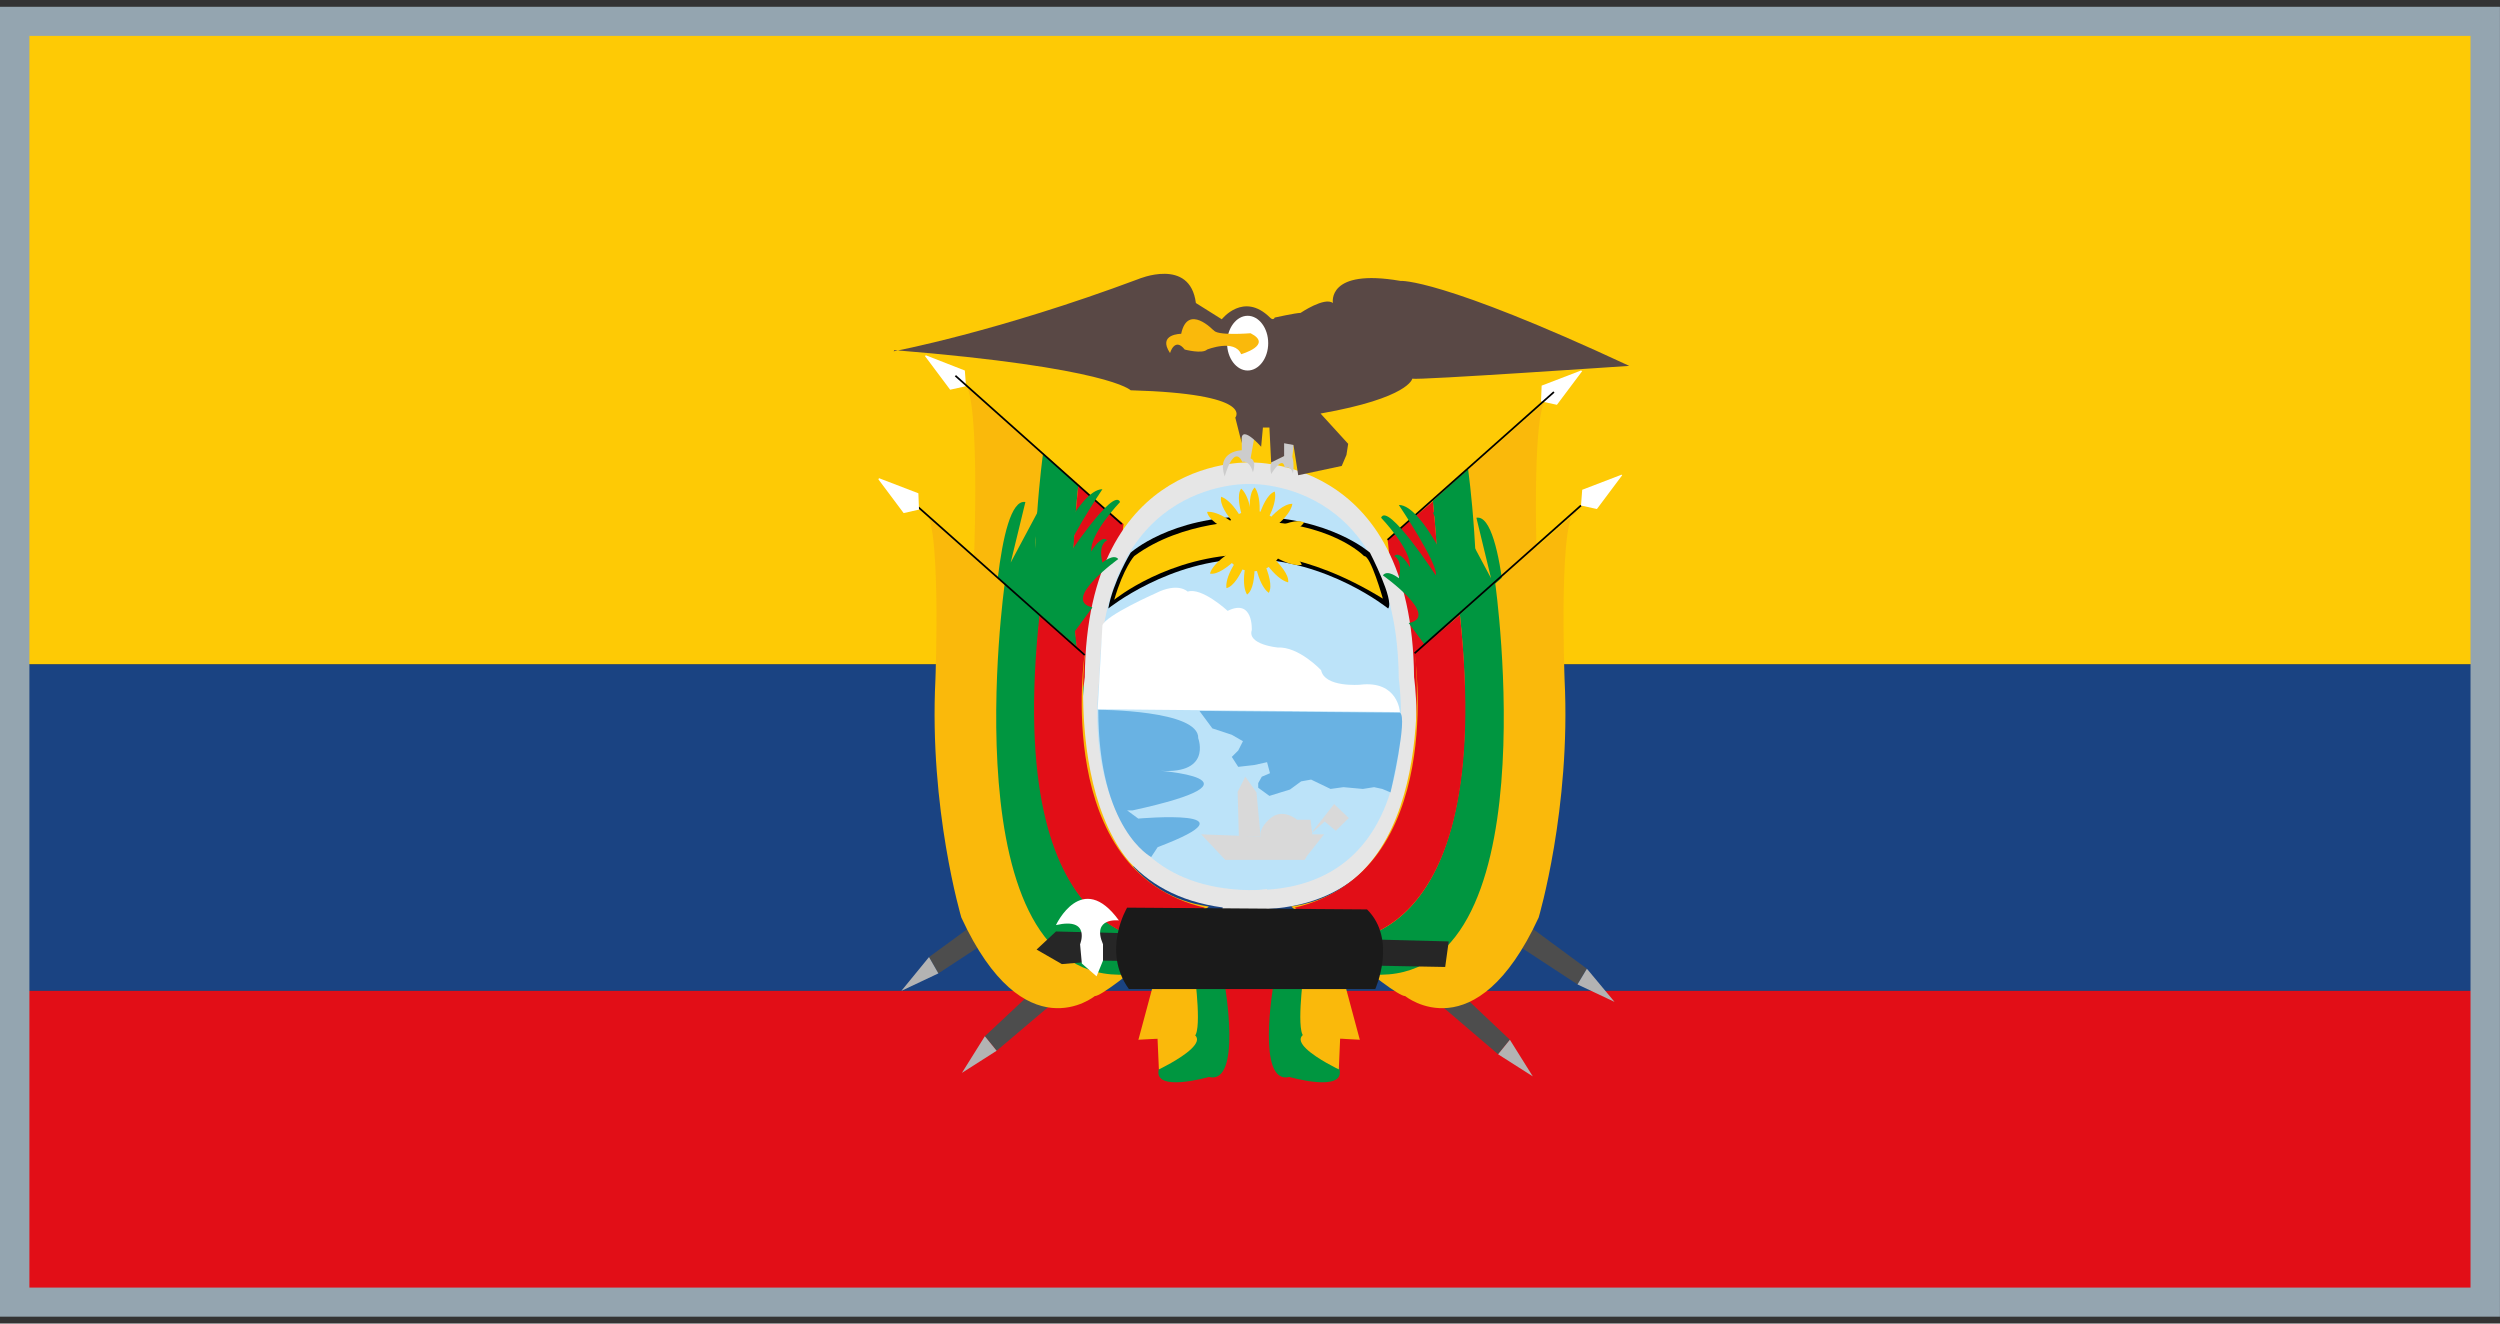 <?xml version="1.0" encoding="UTF-8"?>
<svg xmlns="http://www.w3.org/2000/svg" xmlns:xlink="http://www.w3.org/1999/xlink" width="170px" height="90px" viewBox="0 0 170 90" version="1.1">
<rect x="0" y="0" width="170" height="90" fill="#333333" stroke="none"/>
<g id="surface1">
<path style=" stroke:none;fill-rule:nonzero;fill:rgb(99.608%,79.216%,1.961%);fill-opacity:1;" d="M 1 1.449 L 169 1.449 L 169 45.18 L 1 45.18 Z M 1 1.449 "/>
<path style=" stroke:none;fill-rule:nonzero;fill:rgb(10.196%,26.275%,50.98%);fill-opacity:1;" d="M 1 45.18 L 169 45.18 L 169 67.379 L 1 67.379 Z M 1 45.18 "/>
<path style=" stroke:none;fill-rule:nonzero;fill:rgb(88.627%,5.49%,9.02%);fill-opacity:1;" d="M 1 67.379 L 169 67.379 L 169 88.59 L 1 88.59 Z M 1 67.379 "/>
<path style=" stroke:none;fill-rule:nonzero;fill:rgb(88.627%,5.49%,9.02%);fill-opacity:1;" d="M 81.32 72.363 L 81.121 74.539 L 84.961 74.344 L 85.039 67.141 L 81.883 67.141 Z M 81.32 72.363 "/>
<path style=" stroke:none;fill-rule:nonzero;fill:rgb(0%,58.824%,25.098%);fill-opacity:1;" d="M 83.281 66.941 C 83.281 66.941 84.48 73.789 82.203 73.234 C 82.203 73.234 78.363 74.344 78.805 72.68 L 80.121 66.902 L 83.281 66.902 Z M 83.281 66.941 "/>
<path style=" stroke:none;fill-rule:nonzero;fill:rgb(98.039%,72.549%,4.314%);fill-opacity:1;" d="M 78.684 69.988 L 78.805 72.719 C 78.805 72.719 84.719 69.91 78.684 69.988 Z M 78.684 69.988 "/>
<path style=" stroke:none;fill-rule:nonzero;fill:rgb(98.039%,72.549%,4.314%);fill-opacity:1;" d="M 77.402 70.742 L 78.602 66.27 L 81.242 66.27 C 81.242 66.27 81.801 70.504 81.121 70.504 L 77.402 70.703 Z M 77.402 70.742 "/>
<path style=" stroke:none;fill-rule:nonzero;fill:rgb(88.627%,5.49%,9.02%);fill-opacity:1;" d="M 88.559 72.363 L 88.758 74.539 L 84.961 74.344 L 84.84 67.141 L 88 67.141 Z M 88.559 72.363 "/>
<path style=" stroke:none;fill-rule:nonzero;fill:rgb(0%,58.824%,25.098%);fill-opacity:1;" d="M 86.598 66.941 C 86.598 66.941 85.398 73.789 87.68 73.234 C 87.68 73.234 91.516 74.344 91.078 72.68 L 89.758 66.902 L 86.598 66.902 Z M 86.598 66.941 "/>
<path style=" stroke:none;fill-rule:nonzero;fill:rgb(98.039%,72.549%,4.314%);fill-opacity:1;" d="M 91.156 69.988 L 91.039 72.719 C 91.039 72.719 85.121 69.91 91.156 69.988 Z M 91.156 69.988 "/>
<path style=" stroke:none;fill-rule:nonzero;fill:rgb(98.039%,72.549%,4.314%);fill-opacity:1;" d="M 92.477 70.742 L 91.277 66.27 L 88.637 66.27 C 88.637 66.27 88.078 70.504 88.758 70.504 L 92.477 70.703 Z M 92.477 70.742 "/>
<path style=" stroke:none;fill-rule:nonzero;fill:rgb(30.196%,30.196%,30.196%);fill-opacity:1;" d="M 66.969 70.465 L 72.207 65.559 L 73.324 66.746 L 67.77 71.453 Z M 66.969 70.465 "/>
<path style=" stroke:none;fill-rule:nonzero;fill:rgb(70.196%,70.196%,70.196%);fill-opacity:1;" d="M 66.969 70.465 L 65.41 72.957 L 67.77 71.453 Z M 66.969 70.465 "/>
<path style=" stroke:none;fill-rule:nonzero;fill:rgb(30.196%,30.196%,30.196%);fill-opacity:1;" d="M 107.91 65.875 L 102.113 61.602 L 101.113 62.906 L 107.27 66.941 Z M 107.91 65.875 "/>
<path style=" stroke:none;fill-rule:nonzero;fill:rgb(70.196%,70.196%,70.196%);fill-opacity:1;" d="M 107.91 65.875 L 109.789 68.129 L 107.27 66.941 Z M 107.91 65.875 "/>
<path style=" stroke:none;fill-rule:nonzero;fill:rgb(30.196%,30.196%,30.196%);fill-opacity:1;" d="M 102.672 70.703 L 97.434 65.754 L 96.316 66.941 L 101.871 71.691 Z M 102.672 70.703 "/>
<path style=" stroke:none;fill-rule:nonzero;fill:rgb(70.196%,70.196%,70.196%);fill-opacity:1;" d="M 102.672 70.703 L 104.23 73.195 L 101.871 71.691 Z M 102.672 70.703 "/>
<path style=" stroke:none;fill-rule:nonzero;fill:rgb(30.196%,30.196%,30.196%);fill-opacity:1;" d="M 63.172 65.082 L 68.969 60.848 L 69.969 62.156 L 63.809 66.191 Z M 63.172 65.082 "/>
<path style=" stroke:none;fill-rule:nonzero;fill:rgb(70.196%,70.196%,70.196%);fill-opacity:1;" d="M 63.172 65.082 L 61.293 67.379 L 63.809 66.191 Z M 63.172 65.082 "/>
<path style=" stroke:none;fill-rule:nonzero;fill:rgb(98.039%,72.549%,4.314%);fill-opacity:1;" d="M 65.371 25.945 L 76.402 35.641 C 76.402 35.641 74.645 51.391 84.84 52.816 C 84.84 52.816 77.965 58.91 77.082 58.91 C 77.082 58.91 72.285 62.828 68.008 53.566 C 68.008 53.566 65.809 46.168 66.25 37.383 C 66.25 37.383 66.688 25.551 65.371 25.984 Z M 65.371 25.945 "/>
<path style=" stroke:none;fill-rule:nonzero;fill:rgb(0%,58.824%,25.098%);fill-opacity:1;" d="M 70.926 30.852 C 70.926 30.852 67.047 58.199 79.242 57.484 L 81.922 55.191 C 81.922 55.191 70.887 56.535 73.324 32.988 L 70.926 30.812 Z M 70.926 30.852 "/>
<path style=" stroke:none;fill-rule:nonzero;fill:rgb(88.627%,5.49%,9.02%);fill-opacity:1;" d="M 76.402 35.641 C 76.402 35.641 74.125 50.52 84.559 52.934 L 81.922 55.23 C 81.922 55.23 70.809 56.379 73.324 33.031 Z M 76.402 35.641 "/>
<path style=" stroke:none;fill-rule:nonzero;fill:rgb(98.039%,72.549%,4.314%);fill-opacity:1;" d="M 105.391 27.055 L 94.355 36.75 C 94.355 36.75 96.113 52.5 85.918 53.922 C 85.918 53.922 92.797 60.02 93.676 60.02 C 93.676 60.02 98.473 63.934 102.75 54.676 C 102.75 54.676 104.949 47.277 104.512 38.492 C 104.512 38.492 104.07 26.617 105.391 27.055 Z M 105.391 27.055 "/>
<path style=" stroke:none;fill-rule:nonzero;fill:rgb(0%,58.824%,25.098%);fill-opacity:1;" d="M 99.832 31.922 C 99.832 31.922 103.711 59.266 91.516 58.555 L 88.84 56.258 C 88.84 56.258 99.871 57.605 97.434 34.059 L 99.832 31.883 Z M 99.832 31.922 "/>
<path style=" stroke:none;fill-rule:nonzero;fill:rgb(88.627%,5.49%,9.02%);fill-opacity:1;" d="M 94.355 36.711 C 94.355 36.711 96.676 51.59 86.199 54.004 L 88.84 56.297 C 88.84 56.297 99.953 57.445 97.434 34.098 Z M 94.355 36.711 "/>
<path style=" stroke:none;fill-rule:nonzero;fill:rgb(90.196%,90.196%,90.196%);fill-opacity:1;" d="M 84.961 61.84 C 98.555 62.074 96.156 46.047 96.156 46.047 C 96.035 30.734 84.719 31.445 84.719 31.445 L 85.199 31.445 C 85.199 31.445 73.887 30.734 73.766 46.047 C 73.766 46.047 71.367 61.602 84.961 61.84 Z M 84.961 61.84 "/>
<path style=" stroke:none;fill-rule:nonzero;fill:rgb(80%,80%,80%);fill-opacity:1;" d="M 84.441 29.152 L 84.441 30.617 C 84.441 30.617 82.68 30.656 83.281 32.395 C 83.281 32.395 83.879 30.18 84.48 31.406 C 84.48 31.406 84.961 31.25 85.199 32.121 C 85.199 32.121 85.48 31.328 85.039 31.168 L 85.441 28.953 L 84.441 29.113 Z M 84.441 29.152 "/>
<path style=" stroke:none;fill-rule:nonzero;fill:rgb(80%,80%,80%);fill-opacity:1;" d="M 87.238 29.547 L 87.238 31.051 C 87.238 31.051 86.16 30.891 86.438 32.238 C 86.438 32.238 87.238 30.891 87.359 31.801 C 87.359 31.801 87.797 31.645 87.918 32.199 C 87.918 32.199 88.039 31.645 87.879 31.051 L 88.039 29.707 L 87.277 29.547 Z M 87.238 29.547 "/>
<path style=" stroke:none;fill-rule:nonzero;fill:rgb(34.902%,28.235%,27.059%);fill-opacity:1;" d="M 60.77 23.887 C 60.77 23.887 67.77 22.582 77.402 18.98 C 77.402 18.98 80.922 17.477 81.32 20.605 L 83.082 21.711 C 83.082 21.711 84.559 19.812 86.359 21.594 C 86.598 21.832 86.68 21.594 86.68 21.594 C 86.68 21.594 88.117 21.277 88.438 21.277 C 88.438 21.277 90.078 20.168 90.637 20.605 C 90.637 20.605 90.199 18.23 95.234 19.102 C 95.234 19.102 97.875 18.863 110.789 24.879 C 110.789 24.879 96.355 25.867 96.035 25.75 C 96.035 25.75 95.836 27.055 89.797 28.121 L 91.676 30.18 L 91.559 30.934 L 91.238 31.684 L 88.277 32.316 L 87.957 30.258 L 87.32 30.141 L 87.32 31.012 L 86.438 31.445 L 86.32 29.07 L 85.879 29.07 L 85.758 30.379 C 85.758 30.379 84.242 28.637 84.441 30.141 L 84 28.398 C 84 28.398 85.398 26.777 76.883 26.539 C 76.883 26.539 75.445 24.996 60.812 23.809 Z M 60.77 23.887 "/>
<path style=" stroke:none;fill-rule:nonzero;fill:rgb(100%,100%,100%);fill-opacity:1;" d="M 84.84 25.195 C 85.602 25.195 86.238 24.363 86.238 23.336 C 86.238 22.305 85.602 21.473 84.84 21.473 C 84.082 21.473 83.441 22.305 83.441 23.336 C 83.441 24.363 84.082 25.195 84.84 25.195 Z M 84.84 25.195 "/>
<path style=" stroke:none;fill-rule:nonzero;fill:rgb(98.039%,72.549%,4.314%);fill-opacity:1;" d="M 82.52 22.465 C 82.52 22.465 80.762 20.605 80.32 22.699 C 80.32 22.699 78.684 22.699 79.562 24.008 C 79.562 24.008 79.883 22.898 80.562 23.77 C 80.562 23.77 81.762 24.086 82.082 23.77 C 82.082 23.77 83.961 23.02 84.398 24.086 C 84.398 24.086 86.598 23.453 85.039 22.66 C 85.039 22.66 82.641 22.859 82.52 22.426 Z M 82.52 22.465 "/>
<path style=" stroke:none;fill-rule:nonzero;fill:rgb(73.725%,89.02%,97.647%);fill-opacity:1;" d="M 84.961 60.531 C 97.312 60.73 95.117 46.168 95.117 46.168 C 94.996 32.238 84.719 32.91 84.719 32.91 L 85.16 32.91 C 85.16 32.91 74.883 32.277 74.766 46.168 C 74.766 46.168 72.566 60.293 84.961 60.531 Z M 84.961 60.531 "/>
<path style=" stroke:none;fill-rule:nonzero;fill:rgb(41.176%,69.804%,89.02%);fill-opacity:1;" d="M 76.645 55.109 L 77.402 55.664 C 77.402 55.664 85.84 54.914 78.723 57.605 L 78.281 58.277 C 78.281 58.277 74.684 56.418 74.684 48.266 C 74.684 48.266 81.562 48.266 81.48 50.203 C 81.48 50.203 82.48 52.816 78.523 52.379 C 78.523 52.379 86.961 52.934 77.004 55.109 "/>
<path style=" stroke:none;fill-rule:nonzero;fill:rgb(41.176%,69.804%,89.02%);fill-opacity:1;" d="M 95.234 48.461 L 81.562 48.344 L 82.441 49.531 L 83.762 49.965 L 84.52 50.402 L 84.199 51.035 L 83.762 51.469 L 84.199 52.145 L 85.281 52.023 L 86.16 51.828 L 86.359 52.578 L 85.801 52.816 L 85.559 53.25 L 85.559 53.566 L 86.32 54.121 L 86.961 53.922 L 87.719 53.688 L 88.477 53.133 L 89.156 53.012 L 90.477 53.648 L 91.355 53.527 L 92.676 53.648 L 93.438 53.527 L 93.996 53.648 L 94.555 53.883 C 94.555 53.883 95.754 48.777 95.195 48.461 Z M 95.234 48.461 "/>
<path style=" stroke:none;fill-rule:nonzero;fill:rgb(100%,100%,100%);fill-opacity:1;" d="M 74.645 48.227 L 95.195 48.422 C 95.195 48.422 95.074 46.246 92.477 46.562 C 92.477 46.562 90.078 46.762 89.836 45.574 C 89.836 45.574 88.32 43.953 86.879 44.031 C 86.879 44.031 84.801 43.832 85.121 42.844 C 85.121 42.844 85.238 40.668 83.48 41.539 C 83.48 41.539 81.723 39.914 80.762 40.23 C 80.762 40.23 80.121 39.559 78.562 40.352 C 78.562 40.352 75.164 41.855 74.965 42.527 L 74.645 48.188 Z M 74.645 48.227 "/>
<path style=" stroke:none;fill-rule:nonzero;fill:rgb(85.098%,85.098%,85.098%);fill-opacity:1;" d="M 88.879 58.199 L 90.039 56.734 L 89.238 56.734 C 89.238 56.734 89.117 55.742 89.117 55.742 L 88.199 55.742 C 88.199 55.742 87.199 54.875 86.32 55.703 C 86.32 55.703 85.602 56.297 85.719 56.891 L 81.68 56.734 L 83.32 58.473 L 88.719 58.473 C 88.719 58.473 88.879 58.199 88.879 58.199 Z M 88.879 58.199 "/>
<path style=" stroke:none;fill-rule:nonzero;fill:rgb(85.098%,85.098%,85.098%);fill-opacity:1;" d="M 89.316 56.457 L 90.719 54.676 L 91.719 55.625 L 90.836 56.496 L 90.078 55.863 L 89.199 56.652 Z M 89.316 56.457 "/>
<path style=" stroke:none;fill-rule:nonzero;fill:rgb(0%,0%,0%);fill-opacity:1;" d="M 85.879 56.891 L 89.039 56.734 "/>
<path style=" stroke:none;fill-rule:nonzero;fill:rgb(85.098%,85.098%,85.098%);fill-opacity:1;" d="M 88 56.734 C 88 56.734 87.117 55.387 86.801 56.773 "/>
<path style=" stroke:none;fill-rule:nonzero;fill:rgb(85.098%,85.098%,85.098%);fill-opacity:1;" d="M 84.242 56.891 L 84.16 53.844 L 84.68 52.816 L 85.441 53.883 L 85.719 56.891 "/>
<path style=" stroke:none;fill-rule:nonzero;fill:rgb(0%,0%,0%);fill-opacity:1;" d="M 94.395 41.379 C 94.395 41.379 90.238 38.016 84.879 38.016 C 79.523 38.016 75.363 41.379 75.363 41.379 C 75.684 39.559 76.883 37.582 76.883 37.582 C 76.883 37.582 79.602 35.125 85 35.125 C 90.398 35.125 93.156 37.582 93.156 37.582 C 93.156 37.582 94.836 40.824 94.395 41.379 Z M 94.395 41.379 "/>
<path style=" stroke:none;fill-rule:nonzero;fill:rgb(99.608%,79.216%,1.961%);fill-opacity:1;" d="M 77.125 37.816 C 77.125 37.816 76.402 38.609 75.766 40.785 C 75.766 40.785 79.484 37.738 84.922 37.699 C 84.922 37.699 88.637 37.383 94.035 40.707 C 94.035 40.707 93.195 37.738 92.758 37.816 C 92.758 37.816 90.516 35.441 84.961 35.441 C 84.961 35.441 80.441 35.363 77.125 37.816 Z M 77.125 37.816 "/>
<path style=" stroke:none;fill-rule:nonzero;fill:rgb(99.608%,79.216%,1.961%);fill-opacity:1;" d="M 85.32 36.828 C 85.32 36.828 84.559 33.859 85.32 33.148 C 85.32 33.148 86.078 33.941 85.32 36.828 Z M 85.32 36.828 "/>
<path style=" stroke:none;fill-rule:nonzero;fill:rgb(99.608%,79.216%,1.961%);fill-opacity:1;" d="M 85.199 36.789 C 85.199 36.789 85.68 33.781 86.68 33.426 C 86.68 33.426 87.078 34.453 85.199 36.789 Z M 85.199 36.789 "/>
<path style=" stroke:none;fill-rule:nonzero;fill:rgb(99.608%,79.216%,1.961%);fill-opacity:1;" d="M 85.199 36.789 C 85.199 36.789 86.719 34.258 87.879 34.258 C 87.879 34.258 87.84 35.363 85.199 36.789 Z M 85.199 36.789 "/>
<path style=" stroke:none;fill-rule:nonzero;fill:rgb(99.608%,79.216%,1.961%);fill-opacity:1;" d="M 85.199 36.789 C 85.199 36.789 87.719 35.047 88.68 35.523 C 88.68 35.523 88.199 36.512 85.199 36.789 Z M 85.199 36.789 "/>
<path style=" stroke:none;fill-rule:nonzero;fill:rgb(99.608%,79.216%,1.961%);fill-opacity:1;" d="M 85.199 36.789 C 85.199 36.789 88.238 36.195 88.879 36.988 C 88.879 36.988 88.039 37.699 85.199 36.789 Z M 85.199 36.789 "/>
<path style=" stroke:none;fill-rule:nonzero;fill:rgb(99.608%,79.216%,1.961%);fill-opacity:1;" d="M 85.199 36.789 C 85.199 36.789 88.199 37.422 88.52 38.41 C 88.52 38.41 87.48 38.727 85.199 36.789 Z M 85.199 36.789 "/>
<path style=" stroke:none;fill-rule:nonzero;fill:rgb(99.608%,79.216%,1.961%);fill-opacity:1;" d="M 85.199 36.789 C 85.199 36.789 87.719 38.57 87.598 39.598 C 87.598 39.598 86.52 39.48 85.199 36.789 Z M 85.199 36.789 "/>
<path style=" stroke:none;fill-rule:nonzero;fill:rgb(99.608%,79.216%,1.961%);fill-opacity:1;" d="M 85.199 36.789 C 85.199 36.789 86.801 39.402 86.281 40.312 C 86.281 40.312 85.32 39.797 85.199 36.789 Z M 85.199 36.789 "/>
<path style=" stroke:none;fill-rule:nonzero;fill:rgb(99.608%,79.216%,1.961%);fill-opacity:1;" d="M 85.199 36.789 C 85.199 36.789 85.641 39.836 84.801 40.43 C 84.801 40.43 84.121 39.559 85.199 36.789 Z M 85.199 36.789 "/>
<path style=" stroke:none;fill-rule:nonzero;fill:rgb(99.608%,79.216%,1.961%);fill-opacity:1;" d="M 85.199 36.789 C 85.199 36.789 84.398 39.758 83.402 39.992 C 83.402 39.992 83.121 38.926 85.199 36.789 Z M 85.199 36.789 "/>
<path style=" stroke:none;fill-rule:nonzero;fill:rgb(99.608%,79.216%,1.961%);fill-opacity:1;" d="M 85.199 36.789 C 85.199 36.789 83.281 39.203 82.281 39.004 C 82.281 39.004 82.441 37.938 85.199 36.789 Z M 85.199 36.789 "/>
<path style=" stroke:none;fill-rule:nonzero;fill:rgb(99.608%,79.216%,1.961%);fill-opacity:1;" d="M 85.199 36.789 C 85.199 36.789 82.48 38.254 81.602 37.699 C 81.602 37.699 82.203 36.75 85.199 36.789 Z M 85.199 36.789 "/>
<path style=" stroke:none;fill-rule:nonzero;fill:rgb(99.608%,79.216%,1.961%);fill-opacity:1;" d="M 85.199 36.789 C 85.199 36.789 82.121 37.066 81.562 36.195 C 81.562 36.195 82.48 35.562 85.199 36.789 Z M 85.199 36.789 "/>
<path style=" stroke:none;fill-rule:nonzero;fill:rgb(99.608%,79.216%,1.961%);fill-opacity:1;" d="M 85.199 36.789 C 85.199 36.789 82.281 35.84 82.082 34.809 C 82.082 34.809 83.16 34.574 85.199 36.789 Z M 85.199 36.789 "/>
<path style=" stroke:none;fill-rule:nonzero;fill:rgb(99.608%,79.216%,1.961%);fill-opacity:1;" d="M 85.121 36.828 C 85.121 36.828 82.801 34.809 83.039 33.781 C 83.039 33.781 84.121 34.02 85.121 36.828 Z M 85.121 36.828 "/>
<path style=" stroke:none;fill-rule:nonzero;fill:rgb(99.608%,79.216%,1.961%);fill-opacity:1;" d="M 85.121 36.828 C 85.121 36.828 83.801 34.059 84.398 33.227 C 84.398 33.227 85.32 33.859 85.121 36.828 Z M 85.121 36.828 "/>
<path style=" stroke:none;fill-rule:nonzero;fill:rgb(99.608%,79.216%,1.961%);fill-opacity:1;" d="M 85.199 38.848 C 86.359 38.848 87.277 37.938 87.277 36.789 C 87.277 35.641 86.359 34.73 85.199 34.73 C 84.039 34.73 83.121 35.641 83.121 36.789 C 83.121 37.938 84.039 38.848 85.199 38.848 Z M 85.199 38.848 "/>
<path style=" stroke:none;fill-rule:nonzero;fill:rgb(100%,100%,100%);fill-opacity:1;" d="M 104.789 27.293 L 105.871 27.527 L 107.59 25.234 L 107.508 25.195 L 104.832 26.223 Z M 104.789 27.293 "/>
<path style="fill:none;stroke-width:0.03;stroke-linecap:butt;stroke-linejoin:miter;stroke:rgb(0%,0%,0%);stroke-opacity:1;stroke-miterlimit:4;" d="M 26.43 6.62 L 23.6 9.16 " transform="matrix(3.998,0,0,3.957,0,0.462)"/>
<path style=" stroke:none;fill-rule:nonzero;fill:rgb(100%,100%,100%);fill-opacity:1;" d="M 65.688 26.262 L 64.609 26.5 L 62.891 24.203 L 62.969 24.164 L 65.609 25.195 Z M 65.688 26.262 "/>
<path style="fill:none;stroke-width:0.03;stroke-linecap:butt;stroke-linejoin:miter;stroke:rgb(0%,0%,0%);stroke-opacity:1;stroke-miterlimit:4;" d="M 16.25 6.34 L 19.08 8.89 " transform="matrix(3.998,0,0,3.957,0,0.462)"/>
<path style=" stroke:none;fill-rule:nonzero;fill:rgb(90.196%,90.196%,90.196%);fill-opacity:1;" d="M 83.402 60.414 L 83.082 62.035 L 84.84 63.461 L 86.359 62.391 L 86.16 60.453 C 86.16 60.453 83.52 60.77 83.441 60.453 Z M 83.402 60.414 "/>
<path style=" stroke:none;fill-rule:nonzero;fill:rgb(0%,58.824%,25.098%);fill-opacity:1;" d="M 102.672 45.73 C 102.672 45.73 102.352 34.852 100.395 35.207 L 101.391 39.32 L 99.191 35.207 C 99.191 35.207 99.953 38.016 99.633 38.449 C 99.633 38.449 98.555 34.652 97.434 34.852 C 97.434 34.852 99.754 39.32 99.074 39.758 C 99.074 39.758 96.793 34.336 95.117 34.336 C 95.117 34.336 97.832 38.371 97.633 39.125 C 97.633 39.125 94.355 34.098 93.914 35.207 C 93.914 35.207 95.996 37.383 95.875 38.57 C 95.875 38.57 95.234 37.383 94.797 37.816 C 94.797 37.816 95.434 38.016 95.117 39.32 C 95.117 39.32 94.355 38.688 94.035 39.125 C 94.035 39.125 97.992 41.934 95.793 42.367 L 100.594 48.898 Z M 102.672 45.73 "/>
<path style=" stroke:none;fill-rule:nonzero;fill:rgb(0%,58.824%,25.098%);fill-opacity:1;" d="M 67.449 44.664 C 67.449 44.664 67.77 33.781 69.727 34.137 L 68.727 38.254 L 70.926 34.137 C 70.926 34.137 70.168 36.945 70.488 37.383 C 70.488 37.383 71.566 33.582 72.688 33.781 C 72.688 33.781 70.367 38.254 71.047 38.688 C 71.047 38.688 73.324 33.266 74.965 33.266 C 74.965 33.266 72.246 37.305 72.445 38.055 C 72.445 38.055 75.723 33.07 76.164 34.137 C 76.164 34.137 74.086 36.312 74.207 37.5 C 74.207 37.5 74.883 36.312 75.285 36.75 C 75.285 36.75 74.645 36.945 74.965 38.254 C 74.965 38.254 75.723 37.621 76.043 38.016 C 76.043 38.016 72.125 40.824 74.285 41.301 L 69.488 47.828 L 67.41 44.664 Z M 67.449 44.664 "/>
<path style=" stroke:none;fill-rule:nonzero;fill:rgb(98.039%,72.549%,4.314%);fill-opacity:1;" d="M 107.27 34.77 L 96.234 44.465 C 96.234 44.465 97.992 60.215 87.797 61.641 C 87.797 61.641 94.676 67.734 95.555 67.734 C 95.555 67.734 100.352 71.652 104.629 62.391 C 104.629 62.391 106.828 54.992 106.391 46.207 C 106.391 46.207 105.949 34.336 107.27 34.809 Z M 107.27 34.77 "/>
<path style=" stroke:none;fill-rule:nonzero;fill:rgb(0%,58.824%,25.098%);fill-opacity:1;" d="M 101.672 39.637 C 101.672 39.637 105.551 66.98 93.355 66.27 L 90.676 63.977 C 90.676 63.977 101.711 65.32 99.273 41.773 L 101.672 39.598 Z M 101.672 39.637 "/>
<path style=" stroke:none;fill-rule:nonzero;fill:rgb(88.627%,5.49%,9.02%);fill-opacity:1;" d="M 96.195 44.426 C 96.195 44.426 98.473 59.305 88.039 61.719 L 90.676 64.016 C 90.676 64.016 101.793 65.16 99.273 41.812 Z M 96.195 44.426 "/>
<path style=" stroke:none;fill-rule:nonzero;fill:rgb(98.039%,72.549%,4.314%);fill-opacity:1;" d="M 62.73 34.77 L 73.766 44.465 C 73.766 44.465 72.008 60.215 82.203 61.641 C 82.203 61.641 75.285 67.734 74.445 67.734 C 74.445 67.734 69.648 71.652 65.371 62.391 C 65.371 62.391 63.172 54.992 63.609 46.207 C 63.609 46.207 64.051 34.336 62.73 34.809 Z M 62.73 34.77 "/>
<path style=" stroke:none;fill-rule:nonzero;fill:rgb(0%,58.824%,25.098%);fill-opacity:1;" d="M 68.328 39.637 C 68.328 39.637 64.449 66.98 76.645 66.27 L 79.324 63.977 C 79.324 63.977 68.289 65.32 70.727 41.773 L 68.328 39.598 Z M 68.328 39.637 "/>
<path style=" stroke:none;fill-rule:nonzero;fill:rgb(88.627%,5.49%,9.02%);fill-opacity:1;" d="M 73.766 44.426 C 73.766 44.426 71.488 59.305 81.922 61.719 L 79.281 64.016 C 79.281 64.016 68.168 65.16 70.688 41.812 Z M 73.766 44.426 "/>
<path style="fill:none;stroke-width:0.03;stroke-linecap:butt;stroke-linejoin:miter;stroke:rgb(0%,0%,0%);stroke-opacity:1;stroke-miterlimit:4;" d="M 26.89 8.57 L 24.06 11.11 " transform="matrix(3.998,0,0,3.957,0,0.462)"/>
<path style=" stroke:none;fill-rule:nonzero;fill:rgb(100%,100%,100%);fill-opacity:1;" d="M 107.508 34.375 L 108.59 34.613 L 110.309 32.316 L 110.27 32.277 L 107.59 33.305 Z M 107.508 34.375 "/>
<path style="fill:none;stroke-width:0.03;stroke-linecap:butt;stroke-linejoin:miter;stroke:rgb(0%,0%,0%);stroke-opacity:1;stroke-miterlimit:4;" d="M 15.62 8.6 L 18.45 11.14 " transform="matrix(3.998,0,0,3.957,0,0.462)"/>
<path style=" stroke:none;fill-rule:nonzero;fill:rgb(100%,100%,100%);fill-opacity:1;" d="M 62.492 34.652 L 61.449 34.891 L 59.73 32.594 L 59.773 32.516 L 62.449 33.543 Z M 62.492 34.652 "/>
<path style=" stroke:none;fill-rule:nonzero;fill:rgb(14.902%,14.902%,14.902%);fill-opacity:1;" d="M 71.805 63.34 L 98.512 64.016 L 98.273 65.754 L 74.965 65.32 L 72.207 65.559 L 70.488 64.57 Z M 71.805 63.34 "/>
<path style=" stroke:none;fill-rule:nonzero;fill:rgb(100%,100%,100%);fill-opacity:1;" d="M 71.805 62.906 C 71.805 62.906 73.566 59.109 76.086 62.59 C 76.086 62.59 74.207 62.352 75.004 64.211 L 75.004 65.32 L 74.566 66.391 L 73.566 65.52 L 73.445 64.211 C 73.445 64.211 74.207 62.352 71.805 62.906 Z M 71.805 62.906 "/>
<path style=" stroke:none;fill-rule:nonzero;fill:rgb(10.196%,10.196%,10.196%);fill-opacity:1;" d="M 76.645 61.719 C 76.645 61.719 74.883 64.648 76.766 67.258 L 93.516 67.258 C 93.516 67.258 95.035 63.895 92.957 61.84 Z M 76.645 61.719 "/>
<path style="fill:none;stroke-width:0.5;stroke-linecap:butt;stroke-linejoin:miter;stroke:rgb(58.039%,64.706%,69.02%);stroke-opacity:1;stroke-miterlimit:10;" d="M 0.25 0.25 L 42.27 0.25 L 42.27 22.26 L 0.25 22.26 Z M 0.25 0.25 " transform="matrix(3.998,0,0,3.957,0,0.462)"/>
</g>
</svg>
